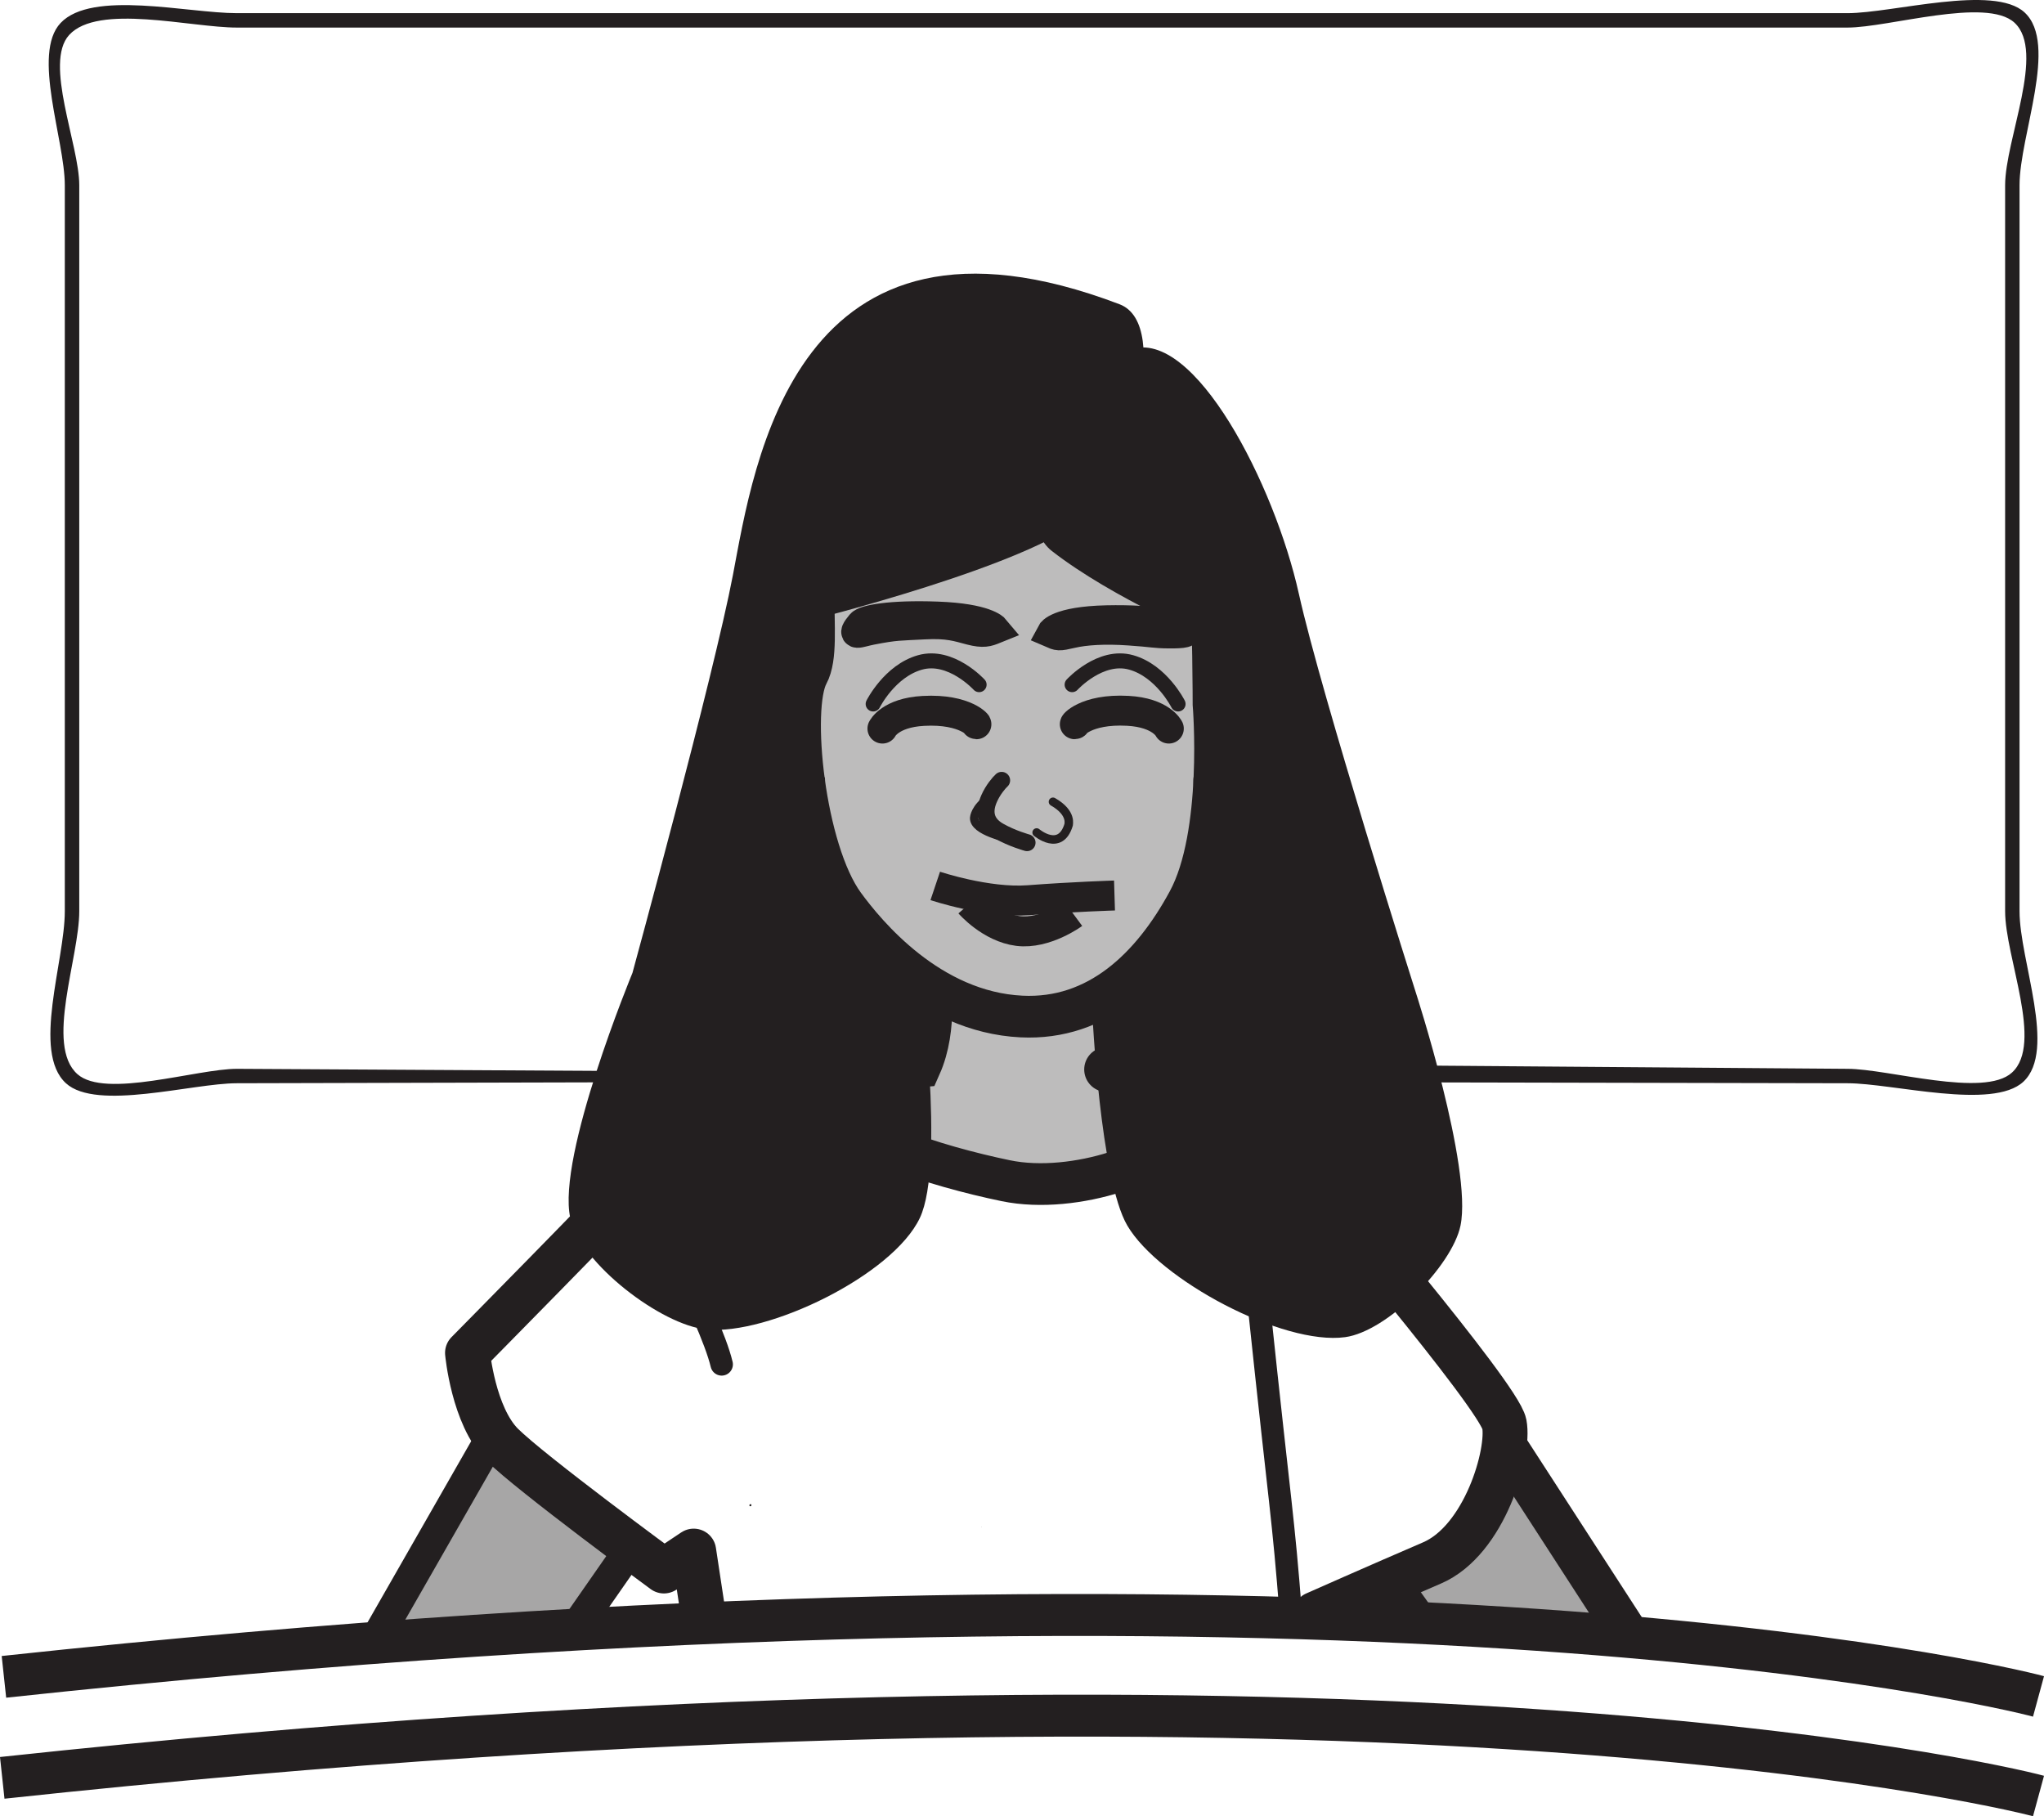 <?xml version="1.0" encoding="UTF-8"?>
<svg xmlns="http://www.w3.org/2000/svg" xmlns:xlink="http://www.w3.org/1999/xlink" width="221.506pt" height="196.814pt" viewBox="0 0 221.506 196.814" version="1.1">
<defs>
<clipPath id="clip1">
  <path d="M 0 149 L 221.508 149 L 221.508 196.812 L 0 196.812 Z M 0 149 "/>
</clipPath>
<clipPath id="clip2">
  <path d="M 21 136 L 73 136 L 73 196.812 L 21 196.812 Z M 21 136 "/>
</clipPath>
<clipPath id="clip3">
  <path d="M 137 130 L 203 130 L 203 196.812 L 137 196.812 Z M 137 130 "/>
</clipPath>
<clipPath id="clip4">
  <path d="M 124 145 L 180 145 L 180 196.812 L 124 196.812 Z M 124 145 "/>
</clipPath>
<clipPath id="clip5">
  <path d="M 0 160 L 221.508 160 L 221.508 196.812 L 0 196.812 Z M 0 160 "/>
</clipPath>
</defs>
<g id="surface1">
<path style="fill-rule:nonzero;fill:rgb(74.12%,73.648%,73.766%);fill-opacity:1;stroke-width:4.521;stroke-linecap:butt;stroke-linejoin:miter;stroke:rgb(13.73%,12.16%,12.549%);stroke-opacity:1;stroke-miterlimit:4;" d="M 0 -0.001 C 0 -0.001 -3.539 -6.286 -1.625 -9.11 C -1.625 -9.11 3.454 -10.497 2.625 -13.919 C 1.79 -17.337 -8.621 -21.075 -16.117 -19.52 C -23.617 -17.966 -34.859 -14.54 -33.605 -11.122 C -32.359 -7.7 -25.378 -7.122 -25.378 -7.122 C -23.468 -2.844 -24.414 2.281 -24.414 2.281 " transform="matrix(1,0,0,-1,125.113,108.425)"/>
<path style=" stroke:none;fill-rule:nonzero;fill:rgb(74.12%,73.648%,73.766%);fill-opacity:1;" d="M 131.508 76.305 C 131.508 76.305 132.695 90.398 128.758 97.656 C 124.832 104.914 118.945 110.559 110.699 110.152 C 100.703 109.668 93.82 101.285 91.465 98.062 C 87.133 92.137 85.574 76.707 87.539 73.078 C 89.504 69.453 85.969 59.383 91.465 52.93 C 96.957 46.48 99.609 46.441 105.473 46.684 C 114.922 47.074 110.738 51.438 117.375 46.48 C 123.055 42.246 130.723 54.539 131.113 60.992 C 131.508 67.434 131.508 76.305 131.508 76.305 "/>
<path style="fill:none;stroke-width:4.521;stroke-linecap:butt;stroke-linejoin:miter;stroke:rgb(13.73%,12.16%,12.549%);stroke-opacity:1;stroke-miterlimit:4;" d="M -0 -0.001 C -0 -0.001 1.187 -14.094 -2.75 -21.352 C -6.676 -28.61 -12.563 -34.255 -20.809 -33.848 C -30.805 -33.364 -37.688 -24.981 -40.043 -21.759 C -44.375 -15.833 -45.934 -0.403 -43.969 3.226 C -42.004 6.851 -45.54 16.921 -40.043 23.374 C -34.551 29.824 -31.899 29.863 -26.036 29.62 C -16.586 29.23 -20.77 24.866 -14.133 29.824 C -8.454 34.058 -0.786 21.765 -0.395 15.312 C -0 8.87 -0 -0.001 -0 -0.001 Z M -0 -0.001 " transform="matrix(1,0,0,-1,131.508,76.304)"/>
<path style="fill:none;stroke-width:1.623;stroke-linecap:round;stroke-linejoin:round;stroke:rgb(13.73%,12.16%,12.549%);stroke-opacity:1;stroke-miterlimit:4;" d="M 0.001 0 C 0.001 0 -3.065 3.36 -6.413 2.407 C -9.698 1.477 -11.483 -2.093 -11.483 -2.093 " transform="matrix(1,0,0,-1,106.105,74.192)"/>
<path style="fill:none;stroke-width:3.245;stroke-linecap:round;stroke-linejoin:round;stroke:rgb(13.73%,12.16%,12.549%);stroke-opacity:1;stroke-miterlimit:4;" d="M 0.001 0 C 0.337 -0.261 -1.054 1.68 -5.71 1.422 C -9.311 1.227 -10.14 -0.492 -10.14 -0.492 " transform="matrix(1,0,0,-1,105.769,78.457)"/>
<path style="fill:none;stroke-width:1.623;stroke-linecap:round;stroke-linejoin:round;stroke:rgb(13.73%,12.16%,12.549%);stroke-opacity:1;stroke-miterlimit:4;" d="M -0.001 0 C -0.001 0 3.065 3.36 6.413 2.407 C 9.694 1.477 11.483 -2.093 11.483 -2.093 " transform="matrix(1,0,0,-1,116.185,74.192)"/>
<path style="fill:none;stroke-width:3.245;stroke-linecap:round;stroke-linejoin:round;stroke:rgb(13.73%,12.16%,12.549%);stroke-opacity:1;stroke-miterlimit:4;" d="M -0.001 0 C -0.337 -0.261 1.057 1.688 5.709 1.43 C 9.315 1.231 10.143 -0.492 10.143 -0.492 " transform="matrix(1,0,0,-1,116.521,78.457)"/>
<path style="fill:none;stroke-width:3.245;stroke-linecap:butt;stroke-linejoin:miter;stroke:rgb(13.73%,12.16%,12.549%);stroke-opacity:1;stroke-miterlimit:4;" d="M 0.001 -0.002 C 0.001 -0.002 -0.957 1.151 -6.16 1.342 C -11.378 1.534 -14.07 0.971 -14.445 0.514 C -15.597 -0.881 -14.742 -0.377 -13.324 -0.099 C -10.714 0.412 -10.249 0.35 -7.621 0.491 C -4.996 0.635 -3.964 0.248 -2.574 -0.115 C -1.187 -0.47 -0.742 -0.302 0.001 -0.002 Z M 0.001 -0.002 " transform="matrix(1,0,0,-1,107.765,68.155)"/>
<path style="fill:none;stroke-width:3.245;stroke-linecap:butt;stroke-linejoin:miter;stroke:rgb(13.73%,12.16%,12.549%);stroke-opacity:1;stroke-miterlimit:4;" d="M -0.001 -0 C -0.001 -0 0.651 1.25 5.967 1.371 C 11.272 1.484 13.534 0.793 14.284 0.422 C 15.03 0.054 14.303 -0.071 12.709 -0.055 C 11.12 -0.043 11.049 0.086 8.393 0.265 C 5.745 0.449 3.624 0.308 2.17 -0.031 C 0.725 -0.371 0.725 -0.313 -0.001 -0 Z M -0.001 -0 " transform="matrix(1,0,0,-1,113.955,68.586)"/>
<path style=" stroke:none;fill-rule:nonzero;fill:rgb(13.73%,12.16%,12.549%);fill-opacity:1;" d="M 118.109 96.941 L 118.219 96.941 C 118.246 96.941 118.25 96.895 118.219 96.895 L 118.113 96.895 C 118.082 96.895 118.078 96.941 118.109 96.941 "/>
<path style="fill:none;stroke-width:3.245;stroke-linecap:butt;stroke-linejoin:miter;stroke:rgb(13.73%,12.16%,12.549%);stroke-opacity:1;stroke-miterlimit:4;" d="M -0 0 C -0 0 -4.465 -0.136 -9.329 -0.508 C -13.817 -0.844 -19.426 1.039 -19.426 1.039 " transform="matrix(1,0,0,-1,120.778,97.039)"/>
<path style="fill:none;stroke-width:3.245;stroke-linecap:butt;stroke-linejoin:miter;stroke:rgb(13.73%,12.16%,12.549%);stroke-opacity:1;stroke-miterlimit:4;" d="M 0.001 0 C 0.001 0 -3.015 -2.222 -5.984 -1.855 C -8.972 -1.48 -11.222 1.117 -11.222 1.117 " transform="matrix(1,0,0,-1,116.312,99.031)"/>
<path style="fill-rule:nonzero;fill:rgb(74.12%,73.648%,73.766%);fill-opacity:1;stroke-width:4.521;stroke-linecap:butt;stroke-linejoin:miter;stroke:rgb(13.73%,12.16%,12.549%);stroke-opacity:1;stroke-miterlimit:4;" d="M 0 -0.001 C 0 -0.001 -2.125 5.288 -4.726 4.702 C -7.328 4.108 -7.289 0.124 -6.617 -2.548 C -5.199 -8.228 -4.496 -12.146 -1.89 -11.165 C 0.711 -10.181 0.473 -7.837 0.473 -7.837 " transform="matrix(1,0,0,-1,86.671,76.624)"/>
<path style="fill:none;stroke-width:1.694;stroke-linecap:butt;stroke-linejoin:miter;stroke:rgb(13.73%,12.16%,12.549%);stroke-opacity:1;stroke-miterlimit:4;" d="M 0.001 0.002 C 0.001 0.002 1.048 3.638 2.357 0.002 C 3.665 -3.639 3.923 -6.498 3.923 -6.498 " transform="matrix(1,0,0,-1,81.651,76.865)"/>
<path style="fill:none;stroke-width:1.694;stroke-linecap:butt;stroke-linejoin:miter;stroke:rgb(13.73%,12.16%,12.549%);stroke-opacity:1;stroke-miterlimit:4;" d="M 0.001 -0.001 C 0.001 -0.001 -2.617 -1.555 -1.312 -3.38 " transform="matrix(1,0,0,-1,84.269,78.948)"/>
<path style="fill-rule:nonzero;fill:rgb(74.12%,73.648%,73.766%);fill-opacity:1;stroke-width:4.521;stroke-linecap:butt;stroke-linejoin:miter;stroke:rgb(13.73%,12.16%,12.549%);stroke-opacity:1;stroke-miterlimit:4;" d="M 0.001 -0.001 C 0.001 -0.001 1.954 5.288 4.559 4.702 C 7.157 4.108 7.29 0.124 6.622 -2.548 C 5.204 -8.228 4.493 -12.146 1.887 -11.165 C -0.71 -10.181 -0.472 -7.837 -0.472 -7.837 " transform="matrix(1,0,0,-1,132.066,76.624)"/>
<path style="fill:none;stroke-width:1.694;stroke-linecap:butt;stroke-linejoin:miter;stroke:rgb(13.73%,12.16%,12.549%);stroke-opacity:1;stroke-miterlimit:4;" d="M 0.001 0.002 C 0.001 0.002 -1.046 3.638 -2.359 0.002 C -3.664 -3.639 -3.929 -6.498 -3.929 -6.498 " transform="matrix(1,0,0,-1,137.085,76.865)"/>
<path style="fill:none;stroke-width:1.694;stroke-linecap:butt;stroke-linejoin:miter;stroke:rgb(13.73%,12.16%,12.549%);stroke-opacity:1;stroke-miterlimit:4;" d="M 0.001 -0.001 C 0.001 -0.001 2.618 -1.555 1.313 -3.38 " transform="matrix(1,0,0,-1,134.468,78.948)"/>
<path style=" stroke:none;fill-rule:nonzero;fill:rgb(65.492%,64.864%,65.019%);fill-opacity:1;" d="M 41.012 177.355 L 63.656 176.039 L 68.219 167.469 L 60.68 161.734 L 53.027 156.637 Z M 41.012 177.355 "/>
<path style=" stroke:none;fill-rule:nonzero;fill:rgb(65.492%,64.864%,65.019%);fill-opacity:1;" d="M 176.117 177.355 L 153.762 176.145 L 150.914 170.969 L 158.402 166.703 L 164.25 158.309 Z M 176.117 177.355 "/>
<path style="fill:none;stroke-width:4.868;stroke-linecap:round;stroke-linejoin:round;stroke:rgb(13.73%,12.16%,12.549%);stroke-opacity:1;stroke-miterlimit:4;" d="M 0.001 0 C 0.904 0 22.298 -11.679 22.298 -11.679 C 22.298 -11.679 42.49 -35.343 43.095 -38.418 C 43.689 -41.492 40.982 -51.019 35.251 -53.476 C 29.529 -55.937 22.603 -59.008 22.603 -59.008 " transform="matrix(1,0,0,-1,119.928,115.891)"/>
<path style="fill:none;stroke-width:4.868;stroke-linecap:round;stroke-linejoin:round;stroke:rgb(13.73%,12.16%,12.549%);stroke-opacity:1;stroke-miterlimit:4;" d="M 0.001 0.001 C 0.001 0.001 -27.229 -11.815 -30.042 -14.925 C -32.862 -18.038 -48.823 -34.206 -48.823 -34.206 C -48.823 -34.206 -48.194 -41.046 -45.065 -44.159 C -41.937 -47.264 -27.538 -57.839 -27.538 -57.839 L -24.312 -55.686 L -23.19 -63.092 " transform="matrix(1,0,0,-1,99.487,112.396)"/>
<path style="fill:none;stroke-width:2.434;stroke-linecap:round;stroke-linejoin:round;stroke:rgb(13.73%,12.16%,12.549%);stroke-opacity:1;stroke-miterlimit:4;" d="M -0.001 0 C -0.001 0 7.823 -14.304 9.077 -19.593 " transform="matrix(1,0,0,-1,69.13,128.254)"/>
<path style="fill:none;stroke-width:2.434;stroke-linecap:round;stroke-linejoin:round;stroke:rgb(13.73%,12.16%,12.549%);stroke-opacity:1;stroke-miterlimit:4;" d="M 0.001 0.001 C 2.426 -23.034 2.594 -22.393 3.501 -33.987 " transform="matrix(1,0,0,-1,136.413,141.314)"/>
<g clip-path="url(#clip1)" clip-rule="nonzero">
<path style="fill:none;stroke-width:4.543;stroke-linecap:butt;stroke-linejoin:miter;stroke:rgb(13.73%,12.16%,12.549%);stroke-opacity:1;stroke-miterlimit:4;" d="M 0.001 -0.001 C -4.996 1.359 -75.105 17.741 -220.484 2.12 " transform="matrix(1,0,0,-1,220.91,183.827)"/>
</g>
<path style=" stroke:none;fill-rule:nonzero;fill:rgb(13.73%,12.16%,12.549%);fill-opacity:1;" d="M 106.359 165.5 C 106.383 165.5 106.383 165.465 106.359 165.465 C 106.332 165.465 106.328 165.5 106.359 165.5 "/>
<path style=" stroke:none;fill-rule:nonzero;fill:rgb(13.73%,12.16%,12.549%);fill-opacity:1;" d="M 81.309 163.223 C 81.457 163.223 81.48 162.996 81.332 162.996 C 81.188 162.996 81.164 163.223 81.309 163.223 "/>
<g clip-path="url(#clip2)" clip-rule="nonzero">
<path style="fill:none;stroke-width:3.407;stroke-linecap:butt;stroke-linejoin:miter;stroke:rgb(13.73%,12.16%,12.549%);stroke-opacity:1;stroke-miterlimit:4;" d="M 0.002 0.001 L -12.948 -22.635 " transform="matrix(1,0,0,-1,53.471,155.388)"/>
</g>
<path style="fill:none;stroke-width:3.407;stroke-linecap:butt;stroke-linejoin:miter;stroke:rgb(13.73%,12.16%,12.549%);stroke-opacity:1;stroke-miterlimit:4;" d="M -0.002 0 L -5.9 -8.469 " transform="matrix(1,0,0,-1,68.221,167.988)"/>
<g clip-path="url(#clip3)" clip-rule="nonzero">
<path style="fill:none;stroke-width:4.543;stroke-linecap:butt;stroke-linejoin:miter;stroke:rgb(13.73%,12.16%,12.549%);stroke-opacity:1;stroke-miterlimit:4;" d="M -0.001 -0.002 L -13.912 21.487 " transform="matrix(1,0,0,-1,177.017,178.022)"/>
</g>
<g clip-path="url(#clip4)" clip-rule="nonzero">
<path style="fill:none;stroke-width:4.543;stroke-linecap:butt;stroke-linejoin:miter;stroke:rgb(13.73%,12.16%,12.549%);stroke-opacity:1;stroke-miterlimit:4;" d="M 0 0 L 3.829 -5.351 " transform="matrix(1,0,0,-1,149.933,170.793)"/>
</g>
<path style=" stroke:none;fill-rule:nonzero;fill:rgb(13.73%,12.16%,12.549%);fill-opacity:1;" d="M 200.211 1.426 L 25.672 1.426 C 20.324 1.426 9.965 -1.125 6.562 2.496 C 3.426 5.832 7.023 15.141 7.023 20.074 L 7.023 98.738 C 7.023 104.172 3.426 113.973 7.145 117.383 C 10.465 120.422 20.828 117.383 25.672 117.383 L 88.691 117.227 C 89.551 116.645 91.801 116.656 92.781 116.203 L 25.672 115.82 C 21.32 115.82 11.406 119.082 8.387 116.395 C 4.871 113.266 8.59 103.805 8.59 98.738 L 8.59 20.074 C 8.59 15.668 4.738 6.832 7.488 3.797 C 10.613 0.348 20.66 2.988 25.672 2.988 L 200.211 2.988 C 204.664 2.988 215.262 -0.34 218.305 2.457 C 221.703 5.586 217.293 15.105 217.293 20.074 L 217.293 98.738 C 217.293 103.742 221.477 113.105 218.031 116.23 C 215.004 118.988 204.625 115.82 200.211 115.82 L 118.266 115.195 C 119.18 115.656 121.844 116.645 122.648 117.227 L 200.211 117.383 C 205.121 117.383 215.941 120.324 219.273 117.215 C 222.922 113.805 218.855 104.105 218.855 98.738 L 218.855 20.074 C 218.855 14.672 223.09 4.758 219.402 1.348 C 216.078 -1.73 205.09 1.426 200.211 1.426 "/>
<g clip-path="url(#clip5)" clip-rule="nonzero">
<path style="fill:none;stroke-width:4.543;stroke-linecap:butt;stroke-linejoin:miter;stroke:rgb(13.73%,12.16%,12.549%);stroke-opacity:1;stroke-miterlimit:4;" d="M 0.001 0.001 C -4.996 1.361 -75.289 17.587 -220.667 1.97 " transform="matrix(1,0,0,-1,220.91,194.622)"/>
</g>
<path style="fill:none;stroke-width:1.84;stroke-linecap:round;stroke-linejoin:round;stroke:rgb(13.73%,12.16%,12.549%);stroke-opacity:1;stroke-miterlimit:4;" d="M -0.001 0.002 C -0.259 -0.229 -0.938 -1.01 -1.352 -1.955 C -1.884 -3.143 -1.958 -4.541 -0.302 -5.487 C 1.124 -6.303 2.753 -6.748 2.753 -6.748 " transform="matrix(1,0,0,-1,108.548,84.564)"/>
<path style="fill:none;stroke-width:0.922;stroke-linecap:round;stroke-linejoin:round;stroke:rgb(13.73%,12.16%,12.549%);stroke-opacity:1;stroke-miterlimit:4;" d="M -0 -0.002 C -0 -0.002 -3.816 0.76 -3.734 2.221 C -3.734 2.221 -3.672 3.319 -2.148 4.334 " transform="matrix(1,0,0,-1,109.309,90.842)"/>
<path style="fill:none;stroke-width:0.922;stroke-linecap:round;stroke-linejoin:round;stroke:rgb(13.73%,12.16%,12.549%);stroke-opacity:1;stroke-miterlimit:4;" d="M 0.002 0.001 C 0.002 0.001 2.572 -2.175 3.474 0.852 C 3.42 0.802 3.939 2.095 1.771 3.329 " transform="matrix(1,0,0,-1,112.338,90.212)"/>
<path style=" stroke:none;fill-rule:nonzero;fill:rgb(13.73%,12.16%,12.549%);fill-opacity:1;" d="M 117.445 56.07 C 121.977 51.965 127.203 35.211 121.324 32.969 C 86.059 19.551 81.699 50.406 79.426 62.309 C 77.348 73.207 68.539 105.426 68.539 105.426 C 68.539 105.426 60.316 125.281 61.801 131.977 C 62.891 136.887 71.656 143.602 76.574 144.066 C 83.188 144.719 96.734 138.207 99.684 131.977 C 102.469 126.086 99.684 105.426 99.684 105.426 C 99.684 105.426 91.211 98.242 89.645 94.441 C 87.004 87.992 87.598 67.258 87.598 67.258 C 87.598 67.258 111.703 61.254 117.445 56.07 "/>
<path style=" stroke:none;fill-rule:nonzero;fill:rgb(13.73%,12.16%,12.549%);fill-opacity:1;" d="M 113.988 59.707 C 108.723 55.602 115.844 40.117 122.539 37.863 C 129.418 35.547 138.125 52.473 140.762 64.371 C 143.18 75.273 153.414 107.5 153.414 107.5 C 153.414 107.5 159.582 126.5 158.273 132.809 C 157.367 137.18 150.352 144.281 145.766 144.898 C 139.02 145.816 125.625 138.688 122.168 132.809 C 119.223 127.805 118.363 109.602 118.363 109.602 C 118.363 109.602 127.344 100.742 129.176 96.793 C 132.133 90.426 131.277 69.324 131.277 69.324 C 131.277 69.324 120.652 64.895 113.988 59.707 "/>
</g>
</svg>
